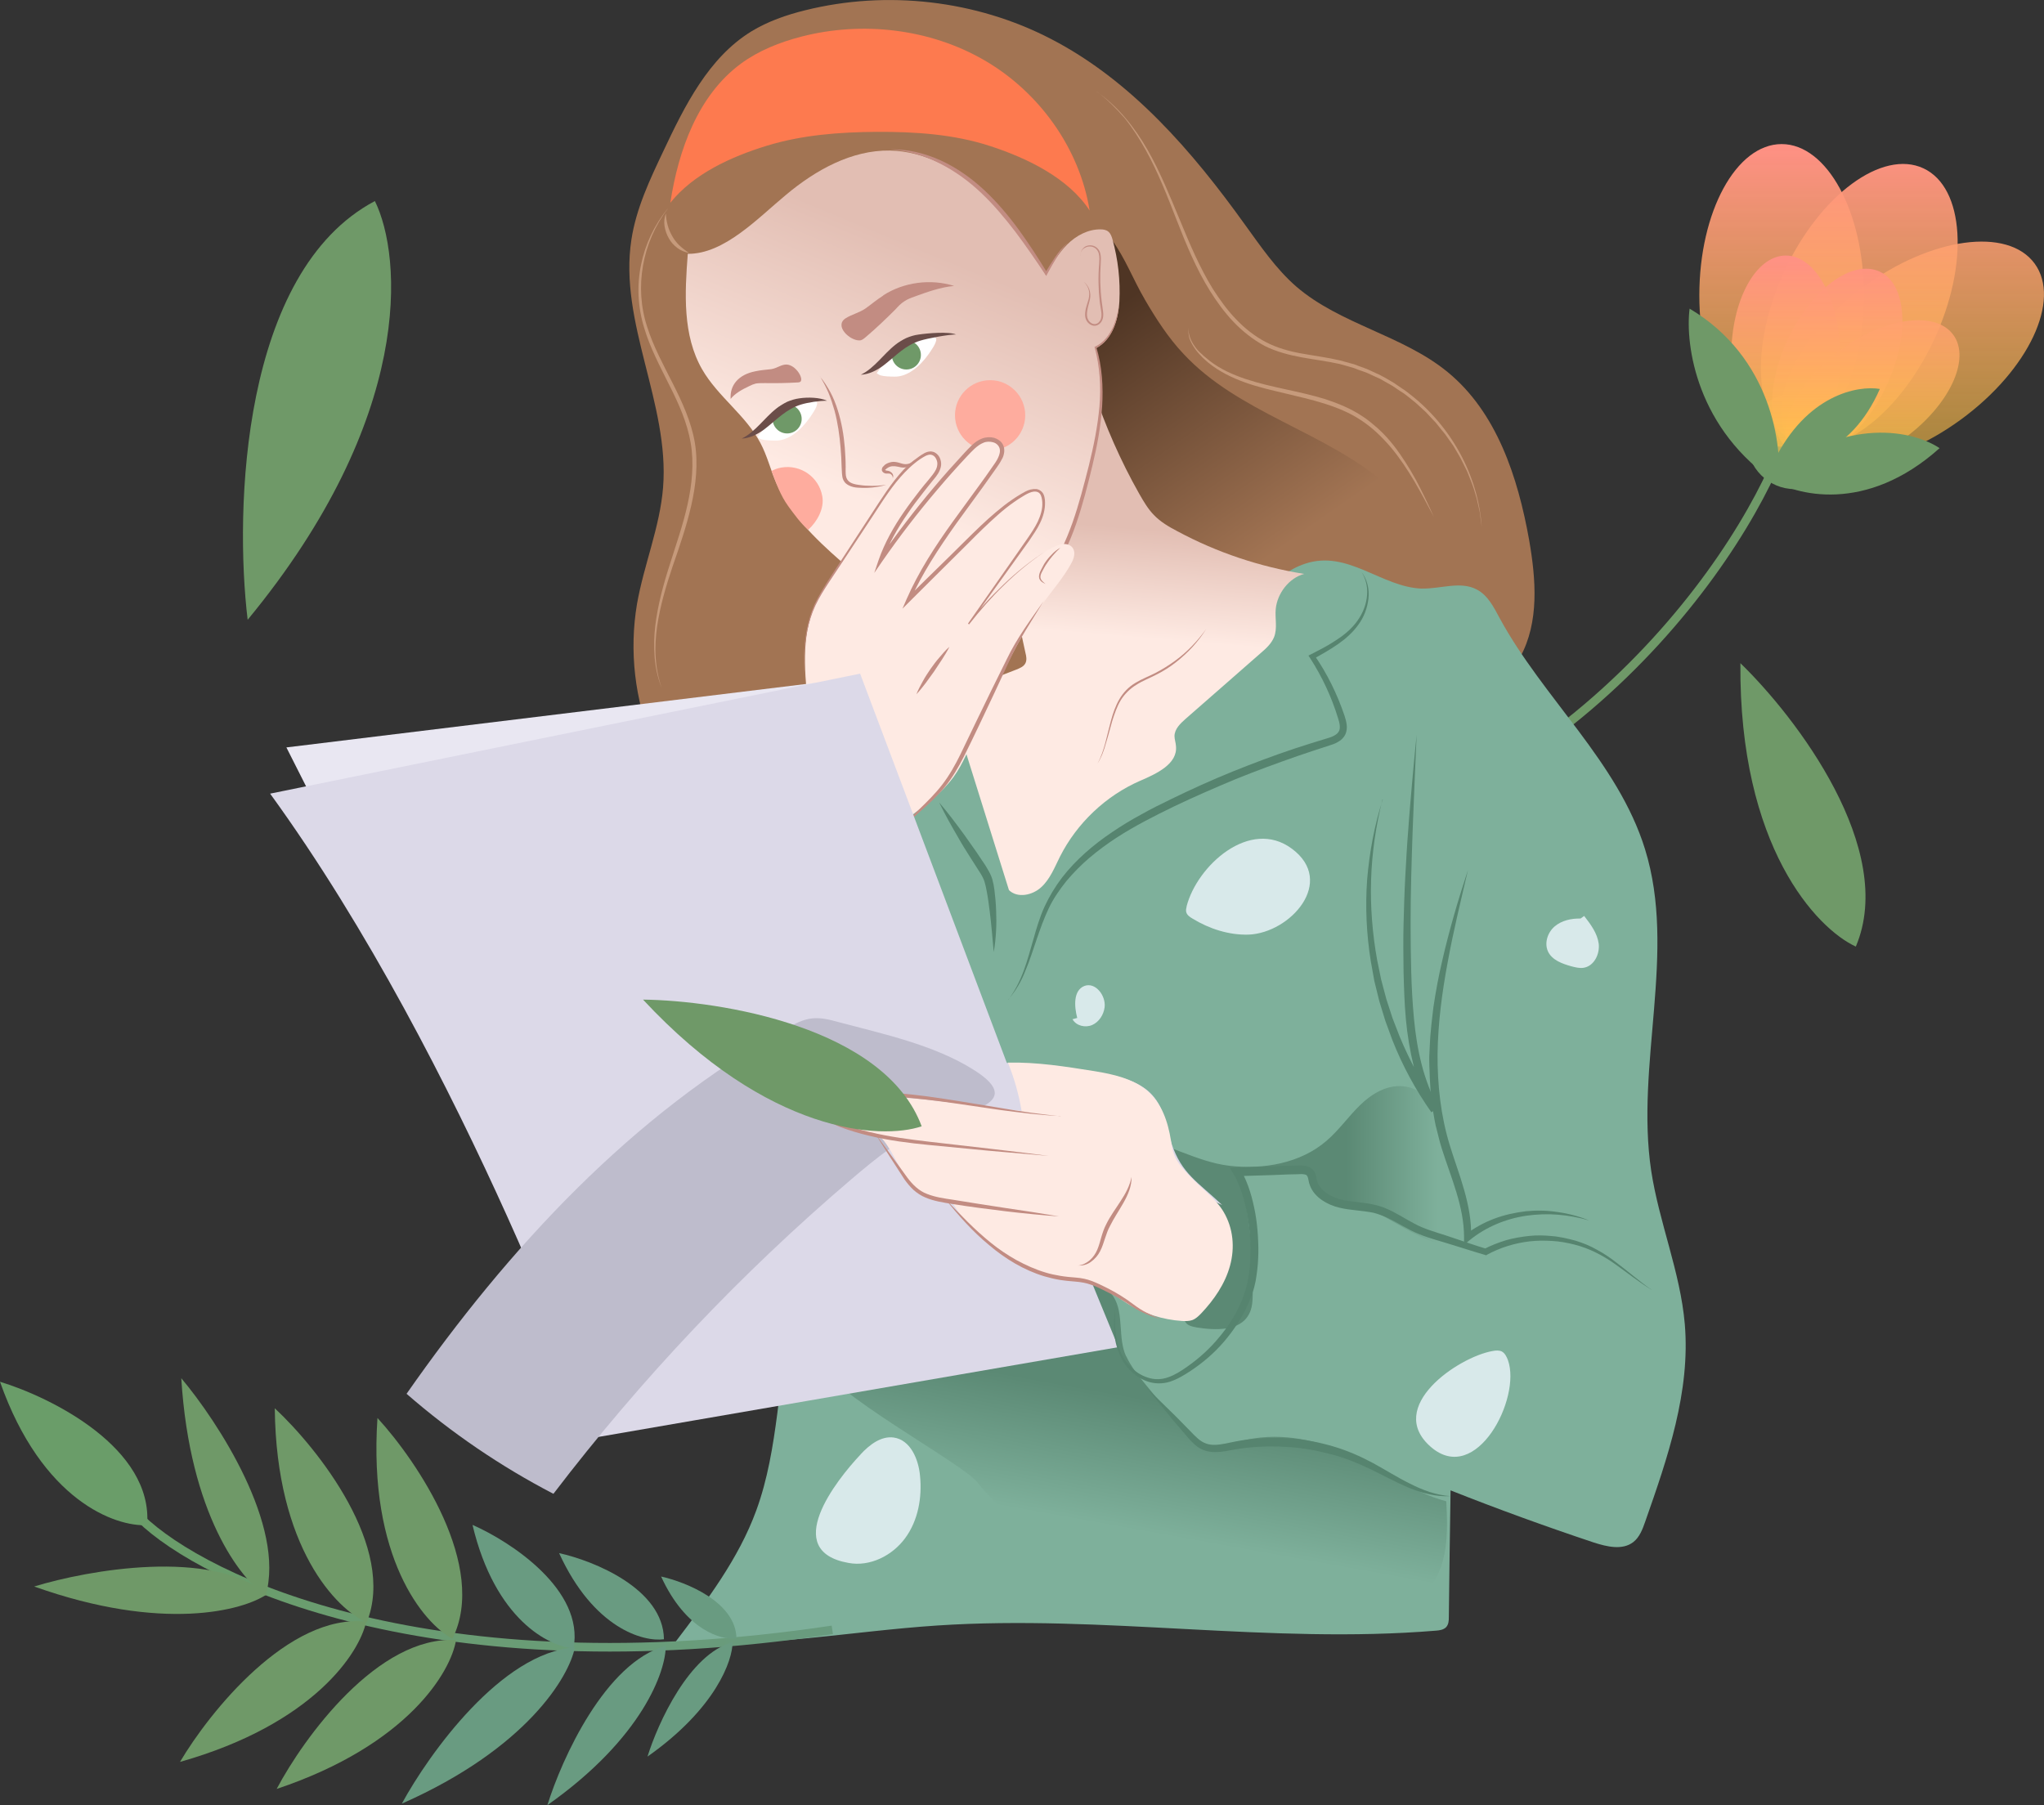 <?xml version="1.0" encoding="UTF-8"?>
<svg id="_Слой_2" data-name="Слой 2" xmlns="http://www.w3.org/2000/svg" xmlns:xlink="http://www.w3.org/1999/xlink" viewBox="0 0 237.45 209.73">
  <rect x="0" y="0" width="237.45" height="209.73" fill="#333333" stroke="none"/>
  <defs>
    <style>
      .cls-1 {
        fill: #a27453;
      }

      .cls-2 {
        fill: url(#_Безымянный_градиент_7);
      }

      .cls-3 {
        fill: #fff;
      }

      .cls-4 {
        fill: url(#_Безымянный_градиент_9);
      }

      .cls-5 {
        fill: #6f9968;
      }

      .cls-6 {
        fill: url(#_Безымянный_градиент_6-3);
      }

      .cls-7 {
        fill: url(#_Безымянный_градиент_6-6);
      }

      .cls-8 {
        fill: #e9e7f2;
      }

      .cls-9 {
        fill: #7eb09b;
      }

      .cls-10 {
        fill: url(#_Безымянный_градиент_6);
      }

      .cls-11 {
        fill: #feeae3;
      }

      .cls-12 {
        fill: #d8e9ea;
      }

      .cls-13 {
        stroke: url(#_Безымянный_градиент_12);
      }

      .cls-13, .cls-14 {
        fill: none;
      }

      .cls-15 {
        fill: url(#_Безымянный_градиент_15-3);
      }

      .cls-16 {
        fill: #56846f;
      }

      .cls-17 {
        fill: #bebccc;
      }

      .cls-18 {
        fill: url(#_Безымянный_градиент_9-2);
      }

      .cls-19 {
        fill: url(#_Безымянный_градиент_6-4);
      }

      .cls-20 {
        fill: url(#_Безымянный_градиент_10);
      }

      .cls-21 {
        fill: url(#_Безымянный_градиент_6-2);
      }

      .cls-22 {
        fill: url(#_Безымянный_градиент_15);
      }

      .cls-23 {
        fill: #fd7a4f;
      }

      .cls-24 {
        fill: url(#_Безымянный_градиент_15-2);
      }

      .cls-25 {
        fill: #699b81;
      }

      .cls-26 {
        fill: url(#_Безымянный_градиент_6-5);
      }

      .cls-27 {
        fill: #c69a7b;
      }

      .cls-14 {
        stroke: #6f9968;
      }

      .cls-28 {
        fill: url(#_Безымянный_градиент_11);
      }

      .cls-29 {
        fill: #dcd9e8;
      }

      .cls-30 {
        fill: #c28c82;
      }

      .cls-31 {
        fill: #6a9d69;
      }

      .cls-32 {
        fill: #feac9e;
      }

      .cls-33 {
        fill: #6b4d49;
      }
    </style>
    <linearGradient id="_Безымянный_градиент_6" data-name="Безымянный градиент 6" x1="206.97" y1="219.78" x2="206.97" y2="182.57" gradientTransform="translate(0 236.52) scale(1 -1)" gradientUnits="userSpaceOnUse">
      <stop offset="0" stop-color="#ff9085"/>
      <stop offset="1" stop-color="#ffc444" stop-opacity=".56"/>
    </linearGradient>
    <linearGradient id="_Безымянный_градиент_6-2" data-name="Безымянный градиент 6" x1="216" y1="219.78" x2="216" y2="182.57" xlink:href="#_Безымянный_градиент_6"/>
    <linearGradient id="_Безымянный_градиент_6-3" data-name="Безымянный градиент 6" x1="222.18" y1="219.78" x2="222.18" y2="182.57" xlink:href="#_Безымянный_градиент_6"/>
    <linearGradient id="_Безымянный_градиент_6-4" data-name="Безымянный градиент 6" x1="207.45" y1="206.83" x2="207.45" y2="182.16" xlink:href="#_Безымянный_градиент_6"/>
    <linearGradient id="_Безымянный_градиент_6-5" data-name="Безымянный градиент 6" x1="213.42" y1="206.83" x2="213.42" y2="182.16" xlink:href="#_Безымянный_градиент_6"/>
    <linearGradient id="_Безымянный_градиент_6-6" data-name="Безымянный градиент 6" x1="217.52" y1="206.83" x2="217.52" y2="182.16" xlink:href="#_Безымянный_градиент_6"/>
    <linearGradient id="_Безымянный_градиент_7" data-name="Безымянный градиент 7" x1="128.35" y1="200" x2="152.7" y2="165.09" gradientTransform="translate(0 236.52) scale(1 -1)" gradientUnits="userSpaceOnUse">
      <stop offset="0" stop-color="#4f3524"/>
      <stop offset=".8" stop-color="#a27453"/>
    </linearGradient>
    <linearGradient id="_Безымянный_градиент_9" data-name="Безымянный градиент 9" x1="139.35" y1="109.28" x2="129.26" y2="53.37" gradientTransform="translate(0 236.52) scale(1 -1)" gradientUnits="userSpaceOnUse">
      <stop offset=".63" stop-color="#5b8974"/>
      <stop offset=".9" stop-color="#7eb09b"/>
    </linearGradient>
    <linearGradient id="_Безымянный_градиент_9-2" data-name="Безымянный градиент 9" x1="131.81" y1="96.21" x2="170.88" y2="96.21" xlink:href="#_Безымянный_градиент_9"/>
    <linearGradient id="_Безымянный_градиент_10" data-name="Безымянный градиент 10" x1="129.94" y1="151.85" x2="132.28" y2="180.64" gradientTransform="translate(0 236.52) scale(1 -1)" gradientUnits="userSpaceOnUse">
      <stop offset=".37" stop-color="#feeae3"/>
      <stop offset=".81" stop-color="#e2beb3"/>
    </linearGradient>
    <linearGradient id="_Безымянный_градиент_11" data-name="Безымянный градиент 11" x1="90.53" y1="162.68" x2="109.82" y2="209.29" gradientTransform="translate(0 236.52) scale(1 -1)" gradientUnits="userSpaceOnUse">
      <stop offset=".37" stop-color="#feeae3"/>
      <stop offset=".95" stop-color="#e2beb3"/>
    </linearGradient>
    <linearGradient id="_Безымянный_градиент_12" data-name="Безымянный градиент 12" x1="15.78" y1="55.8" x2="104.74" y2="43.19" gradientTransform="translate(0 236.52) scale(1 -1)" gradientUnits="userSpaceOnUse">
      <stop offset="0" stop-color="#6a9d69"/>
      <stop offset="1" stop-color="#699b81"/>
    </linearGradient>
    <linearGradient id="_Безымянный_градиент_15" data-name="Безымянный градиент 15" x1="45.46" y1="176.41" x2="24.81" y2="203.99" gradientTransform="translate(0 236.52) scale(1 -1)" gradientUnits="userSpaceOnUse">
      <stop offset="0" stop-color="#6f9968"/>
      <stop offset="1" stop-color="#6f9968"/>
    </linearGradient>
    <linearGradient id="_Безымянный_градиент_15-2" data-name="Безымянный градиент 15" x1="198.36" y1="145.65" x2="221.73" y2="139.78" xlink:href="#_Безымянный_градиент_15"/>
    <linearGradient id="_Безымянный_градиент_15-3" data-name="Безымянный градиент 15" x1="81.43" y1="107.71" x2="102.44" y2="119.49" xlink:href="#_Безымянный_градиент_15"/>
  </defs>
  <g id="_Слой_1-2" data-name="Слой 1">
    <g>
      <circle class="cls-5" cx="208.51" cy="51.28" r="5.55"/>
      <path class="cls-10" d="m216.53,34.32c0,9.71-4.28,17.58-9.56,17.58s-9.56-7.87-9.56-17.58,4.28-17.58,9.56-17.58,9.56,7.87,9.56,17.58Z"/>
      <path class="cls-21" d="m224.65,39.54c-4.12,8.79-11.34,14.1-16.12,11.86-4.78-2.24-5.32-11.18-1.2-19.98,4.12-8.79,11.34-14.1,16.12-11.86,4.78,2.24,5.32,11.18,1.2,19.98Z"/>
      <path class="cls-6" d="m227.83,48.72c-7.83,5.74-16.71,6.94-19.83,2.68-3.12-4.26.7-12.36,8.53-18.1,7.83-5.74,16.71-6.94,19.83-2.68,3.12,4.26-.7,12.36-8.53,18.1Z"/>
      <path class="cls-19" d="m213.78,41.35c0,6.44-2.83,11.66-6.33,11.66s-6.33-5.22-6.33-11.66,2.84-11.66,6.33-11.66,6.33,5.22,6.33,11.66Z"/>
      <path class="cls-26" d="m219.16,44.81c-2.73,5.83-7.51,9.35-10.68,7.86-3.17-1.49-3.52-7.42-.79-13.25,2.73-5.83,7.51-9.35,10.68-7.86,3.17,1.49,3.52,7.42.79,13.24Z"/>
      <path class="cls-7" d="m221.26,50.9c-5.19,3.8-11.07,4.6-13.14,1.77-2.07-2.82.46-8.2,5.65-12,5.19-3.8,11.07-4.6,13.14-1.77,2.07,2.82-.46,8.2-5.65,12Z"/>
      <path class="cls-5" d="m196.28,35.86c-.53,4.18.79,14.09,10.29,20.36.53-4.44-.79-14.72-10.29-20.36Z"/>
      <path class="cls-5" d="m225.32,52.07c-2.87-1.94-10.86-3.96-19.85,3.48,3.07,2.03,11.32,4.17,19.85-3.48Z"/>
      <path class="cls-5" d="m218.38,45.19c-2.53-.43-8.54.65-12.34,8.47,2.69.43,8.92-.65,12.34-8.47Z"/>
      <path class="cls-14" d="m206.59,53.06c-6.37,15.27-29.35,46.3-70.25,48.22"/>
      <path class="cls-1" d="m75.87,86.42c-2.14-5.1-2.79-10.8-1.87-16.25.8-4.55,2.66-8.93,3.03-13.54.77-9.71-5.17-19.16-3.68-28.79.55-3.61,2.14-6.97,3.71-10.28,2.49-5.28,5.25-10.85,10.22-13.91,1.92-1.17,4.08-1.92,6.27-2.46,9.5-2.36,19.85-1.17,28.53,3.33,9.35,4.83,16.44,13.06,22.58,21.63,1.82,2.51,3.58,5.1,5.92,7.14,5.1,4.4,12.36,5.65,17.58,9.93,5.72,4.68,8.18,12.24,9.48,19.53.79,4.55,1.19,9.53-1.04,13.59-2.31,4.21-6.91,6.5-11.02,8.98-6.96,4.26-13.11,9.78-18.08,16.25-2.21,2.86-4.3,6.02-7.49,7.69-2.29,1.19-4.9,1.54-7.46,1.79-4.45.42-8.93.65-13.4.67-3.18,0-6.44-.1-9.35-1.34-3.86-1.64-6.69-5.05-10.4-6.99-5.3-2.76-12.01-2.29-16.89-5.75"/>
      <path class="cls-2" d="m132.97,34.76c1.32,2.26,2.74,4.48,4.53,6.37,6.34,6.82,16.32,8.98,23.4,15.03,5.07,4.31,8.46,10.75,8.46,17.39,0,.57-.02,1.14-.25,1.69-.2.52-.57.95-.97,1.37-.99,1.05-2.14,1.92-3.38,2.66-2.86,1.72-6.17,2.69-9.5,2.76-5,.12-9.85-1.69-14.23-4.08-2.31-1.27-4.58-2.71-6.44-4.58-3.51-3.48-5.52-8.24-6.42-13.11-.65-3.46-.75-7.02-.6-10.55.15-3.19.5-6.52-.8-9.43,1.69-.25,2.34-2.34,2.49-4.06.25-2.79-.22-5.57-.07-8.31,1.52,2.07,2.49,4.65,3.78,6.84Z"/>
      <path class="cls-9" d="m165.2,68.38c2.16.05,4.48-.9,6.37.12,1.27.67,1.96,2.04,2.64,3.31,5.07,9.33,13.75,16.7,16.89,26.85,3.71,11.97-1.14,25.01.72,37.38.92,6.02,3.38,11.75,3.9,17.79.67,7.84-1.99,15.55-4.6,22.97-.3.87-.65,1.79-1.37,2.36-1.27.99-3.08.55-4.63.05-5.6-1.87-11.14-3.88-16.61-6.05-.07,4.9-.15,9.8-.2,14.71,0,.42-.02.87-.32,1.19-.3.3-.75.37-1.17.4-19.25,1.59-38.65-1.87-57.92-.6-10.15.67-20.29,2.66-30.44,1.92,3.63-4.78,7.34-9.65,9.4-15.3,1.32-3.61,1.94-7.44,2.44-11.27,1.89-14.56,2.04-29.34.42-43.92-.4-3.51-.87-7.14.25-10.5.55-1.64,1.44-3.14,2.34-4.63,3.71-6.17,7.41-12.34,11.14-18.51.67-1.09,1.37-2.26,2.49-2.91,1.14-.7,2.56-.75,3.9-.82,10.92-.62,21.64-4.16,30.84-10.05,3.23-2.07,6.27-6.17,9.92-7.37,4.97-1.67,8.88,2.74,13.6,2.89Z"/>
      <path class="cls-4" d="m130.83,157.57c.57,1.24,1.44,2.29,2.31,3.36,1.24,1.49,2.46,2.99,3.71,4.5.9,1.1,1.89,2.24,3.26,2.56,1.34.32,2.74-.22,4.1-.57,3.98-1.04,8.26-.3,12.01,1.34,4,1.77,7.56,4.53,11.79,5.67.2,3.61.25,7.64-2.19,10.3-.82.92-1.89,1.59-3.01,2.09-2.76,1.24-5.85,1.49-8.88,1.47-5.72-.02-11.39-.85-17.09-1.1-2.86-.12-5.74-.1-8.56-.67-2.81-.55-5.6-1.77-7.44-3.96-1.72-2.02-2.51-4.68-4.13-6.79-.97-1.24-2.21-2.26-3.16-3.53-1.69-2.22-18.06-10.98-17.93-13.76.12-2.79,16.69.4,17.88-2.12.82-1.72,1.86-3.41,3.38-4.6,1.57-1.19,3.51-1.74,5.4-2.29,2.26-.62,5.55-1.15,7.09,1.22,1.22,1.92.47,4.78,1.44,6.87Z"/>
      <path class="cls-18" d="m142.75,135.44c4,.47,8.33-.27,11.37-2.91,1.42-1.22,2.51-2.79,3.86-4.11,1.34-1.32,3.11-2.39,5-2.21,2.51.22,4.28,2.54,5.4,4.8,2.01,4.18,2.86,8.93,2.39,13.56-5.4,1.39-9.95-4.78-15.49-5.18-.5-.02-1.02-.02-1.44-.27-.77-.45-.9-1.47-1.32-2.26-.75-1.39-2.44-.99-4-.85-1.57.15-3.08-.1-4.48.65,1.09,4.48,1.59,9.08,1.49,13.71-.02.8-.05,1.64-.45,2.34-1.04,1.97-3.88,1.87-6.07,1.52-.52-.1-1.12-.22-1.34-.7-.27-.55.07-1.17.4-1.69,1.74-2.86,2.61-6.22,2.54-9.56-.02-.77-.1-1.54-.42-2.24-.47-.97-1.42-1.64-2.29-2.29-2.11-1.54-4.6-3.38-6.07-5.52,3.63.47,7.14,2.76,10.94,3.21Z"/>
      <path class="cls-20" d="m127.01,45.31c1.39,4.18,3.18,8.26,5.35,12.09.5.87.99,1.72,1.69,2.44.77.8,1.74,1.37,2.74,1.89,4.58,2.46,9.57,4.13,14.72,4.95-1.77.47-3.13,2.26-3.31,4.08-.1,1.1.22,2.24-.2,3.28-.3.72-.9,1.29-1.49,1.79-2.93,2.56-5.84,5.13-8.78,7.69-.62.55-1.27,1.17-1.29,1.99,0,.4.15.77.17,1.17.22,2.07-2.24,3.21-4.15,4.03-4,1.74-7.36,4.93-9.33,8.83-.62,1.24-1.14,2.59-2.16,3.53-1.02.95-2.76,1.32-3.76.35-2.36-7.52-4.7-15.06-7.06-22.57,2.64-1.02,5.25-2.02,7.88-3.04.42-.17.9-.35,1.1-.77.17-.35.1-.8,0-1.17-1.27-5.87-2.56-11.77-3.83-17.64-.15-.72-.32-1.47-.2-2.19.12-.82.57-1.54,1.04-2.24,2.71-4.13,6.82-5.7,10.87-8.51Z"/>
      <path class="cls-28" d="m79.9,29.48c-.35,4.58-.62,9.46,1.67,13.44,1.82,3.16,5.07,5.33,6.76,8.54.8,1.49,1.19,3.16,1.87,4.7,1.57,3.58,4.48,6.4,7.41,8.98,2.49,2.19,5.1,4.33,8.13,5.72,3.03,1.39,6.54,1.97,9.7.95,3.16-1.02,5.7-3.53,7.36-6.4,1.67-2.89,2.61-6.12,3.46-9.33,1.34-5.1,2.49-10.53,1.02-15.6,1.94-1,2.64-3.31,2.76-5.47.12-2.41-.15-4.85-.8-7.19-.1-.35-.22-.7-.5-.92-.25-.2-.57-.25-.9-.25-1.44-.02-2.81.72-3.85,1.74-1.02,1.02-1.77,2.29-2.49,3.56-2.16-3.38-4.48-6.79-7.39-9.56-2.93-2.76-6.71-4.83-10.72-4.9-4.45-.07-8.63,2.26-12.06,5.13-3.28,2.71-7.19,6.92-11.44,6.87Z"/>
      <path class="cls-30" d="m124,28.24c-.5.52-.92,1.12-1.29,1.74-.37.62-.72,1.24-1.07,1.89l-.1.2-.12-.2c-1.12-1.67-2.26-3.33-3.46-4.93-1.22-1.59-2.51-3.14-3.95-4.5-1.44-1.37-3.06-2.56-4.85-3.46-1.76-.9-3.73-1.49-5.74-1.62,2.01-.05,4.05.45,5.89,1.29,1.84.85,3.53,2.04,5.02,3.43,1.49,1.39,2.81,2.96,4,4.58,1.19,1.64,2.29,3.33,3.33,5.05h-.25c.37-.62.77-1.24,1.17-1.84.4-.6.87-1.17,1.42-1.64Z"/>
      <path class="cls-30" d="m97.58,64.99c1.77,1.49,3.58,2.96,5.55,4.18.99.6,2.01,1.14,3.06,1.59,1.07.45,2.16.77,3.31,1,2.24.42,4.63.27,6.71-.62,2.09-.9,3.88-2.46,5.25-4.28.7-.92,1.27-1.92,1.79-2.94.52-1.02.94-2.09,1.34-3.19.77-2.19,1.34-4.43,1.91-6.67.55-2.24,1.02-4.53,1.22-6.82.2-2.29.05-4.63-.55-6.87l-.03-.07.07-.02c.47-.22.9-.55,1.24-.95.35-.4.62-.85.85-1.34.42-.97.65-2.04.72-3.09-.05,1.07-.2,2.14-.62,3.14-.2.5-.47.97-.82,1.39-.35.42-.77.77-1.27,1.02l.05-.12c.67,2.24.82,4.63.67,6.94-.15,2.34-.6,4.63-1.14,6.89-.55,2.26-1.12,4.53-1.89,6.74-.77,2.21-1.77,4.38-3.18,6.25-1.42,1.87-3.26,3.48-5.45,4.4-1.1.47-2.26.72-3.43.82-1.17.07-2.36-.02-3.51-.25-2.31-.47-4.48-1.47-6.42-2.74-1.97-1.32-3.73-2.84-5.45-4.4Z"/>
      <path class="cls-32" d="m115.02,52.33c2.25,0,4.08-1.83,4.08-4.08s-1.83-4.08-4.08-4.08-4.08,1.83-4.08,4.08,1.83,4.08,4.08,4.08Z"/>
      <path class="cls-32" d="m91.54,58.77c.7.95,1.44,1.99,2.34,2.79,1.02-.92,1.92-2.46,1.64-3.93-.4-2.21-2.51-3.68-4.72-3.31-.42.07-.8.2-1.17.4.55,1.44,1.02,2.81,1.92,4.06Z"/>
      <path class="cls-11" d="m93.93,82.36c-.45-4.03-.9-8.29.72-11.99.52-1.22,1.27-2.36,2.01-3.48,1.82-2.76,3.63-5.52,5.45-8.29,1.44-2.19,2.96-4.48,5.2-5.85.3-.17.62-.35.97-.32.65.07,1.02.85.92,1.49-.12.65-.55,1.17-.97,1.67-2.34,2.84-4.28,5.95-5.82,9.28,3.06-4.43,6.44-8.61,10.15-12.54.55-.57,1.12-1.14,1.86-1.39.75-.22,1.72.02,1.99.77.27.7-.18,1.44-.6,2.07-3.56,5.18-7.71,9.98-10.22,15.73,2.19-2.21,4.48-4.4,6.67-6.59,2.11-2.12,4.25-4.26,6.84-5.75.57-.32,1.32-.6,1.82-.17.25.2.35.55.37.85.22,1.72-.82,3.33-1.82,4.75-2.29,3.24-4.58,6.47-6.89,9.73,1.47-1.89,3.16-3.61,4.97-5.15,1.54-1.32,3.63-3.31,5.6-3.91.52-.15,1.17-.05,1.47.4.37.55.12,1.27-.2,1.84-.85,1.54-2.01,2.89-3.06,4.31-1.91,2.59-3.43,5.43-4.85,8.34-1.12,2.31-2.19,4.65-3.18,7.04-.75,1.74-1.44,3.53-2.56,5.08-1.32,1.79-3.11,3.16-4.9,4.48-.94.72-2.01,1.47-3.21,1.39-.87-.05-1.64-.5-2.34-1-3.93-2.79-6.69-7.17-7.54-11.92"/>
      <path class="cls-30" d="m93.86,82.54c-.25-2.07-.5-4.13-.45-6.22.03-2.09.37-4.18,1.22-6.1.45-.95,1-1.84,1.54-2.71l1.69-2.61,3.41-5.23c1.14-1.74,2.24-3.53,3.68-5.08.37-.37.75-.75,1.17-1.07.42-.32.85-.65,1.32-.9.25-.12.55-.22.87-.15.32.05.57.27.75.52.17.25.25.55.27.82.03.3-.07.6-.17.85-.22.52-.6.92-.92,1.32-.32.4-.65.8-.97,1.22-.65.82-1.27,1.64-1.84,2.49-1.17,1.69-2.21,3.51-2.89,5.45l-.4-.2c1.99-2.89,4.1-5.65,6.37-8.34,1.12-1.34,2.29-2.64,3.48-3.93.3-.32.6-.65.92-.95.32-.3.72-.6,1.17-.77.45-.17.97-.2,1.44-.07.22.07.47.2.67.37.2.17.35.42.42.67.07.25.07.52.02.77-.05.25-.12.47-.25.67-.2.42-.47.77-.72,1.14-.5.72-1.02,1.42-1.52,2.14-1.02,1.42-2.06,2.81-3.08,4.23-2.01,2.84-3.93,5.75-5.35,8.91l-.37-.25c2.26-2.26,4.58-4.48,6.84-6.74,1.14-1.12,2.29-2.26,3.51-3.28.62-.52,1.24-1.02,1.91-1.47.32-.22.67-.45,1.02-.65.35-.2.7-.42,1.12-.52.2-.05.42-.07.67-.05.22.02.45.15.62.32.17.17.25.4.3.6.05.22.07.42.07.62.02.85-.22,1.67-.57,2.39-.35.75-.82,1.39-1.27,2.07l-1.39,1.94-5.6,7.79-.12-.1c1.27-1.62,2.66-3.14,4.15-4.55,1.49-1.42,3.08-2.71,4.8-3.81-1.72,1.14-3.28,2.44-4.75,3.88-1.47,1.42-2.81,2.96-4.08,4.58l-.12-.1,5.5-7.86,1.37-1.97c.45-.65.9-1.32,1.24-2.02.32-.7.57-1.47.52-2.24-.03-.37-.08-.77-.3-1.02-.22-.25-.6-.27-.94-.17-.35.1-.7.3-1.02.5-.35.2-.67.42-1,.65-.65.45-1.27.95-1.86,1.47-1.19,1.05-2.34,2.17-3.46,3.31-2.26,2.26-4.55,4.5-6.81,6.77l-.85.85.47-1.09c1.42-3.24,3.33-6.17,5.37-9.01,1.02-1.42,2.06-2.81,3.08-4.23.52-.7,1.02-1.42,1.52-2.14.25-.35.5-.7.67-1.07.17-.37.27-.75.17-1.09-.1-.32-.37-.6-.75-.7-.37-.1-.77-.1-1.12.05-.75.3-1.32.97-1.92,1.59-1.19,1.27-2.34,2.56-3.48,3.91-2.26,2.66-4.38,5.42-6.37,8.29l-.92,1.34.52-1.54c.7-1.99,1.74-3.83,2.93-5.55.6-.87,1.22-1.69,1.86-2.51.32-.4.65-.82,1-1.22.32-.4.67-.8.87-1.22.1-.22.15-.45.15-.67s-.08-.45-.2-.65c-.12-.2-.3-.32-.5-.37-.2-.05-.42.02-.65.12-.42.22-.87.52-1.27.85-.4.32-.77.67-1.14,1.05-1.44,1.49-2.54,3.26-3.68,5l-3.43,5.2-1.72,2.59c-.57.87-1.12,1.74-1.57,2.69-.87,1.87-1.24,3.96-1.29,6.05-.05,2.02.15,4.11.37,6.17Z"/>
      <path class="cls-30" d="m121.33,69.7c-1.42,2.34-2.96,4.6-4.08,7.09-1.14,2.49-2.31,4.95-3.48,7.42-.6,1.24-1.17,2.46-1.79,3.68-.62,1.22-1.32,2.44-2.19,3.51-1.77,2.17-4.05,3.71-5.94,5.67,1.74-2.12,3.98-3.78,5.62-5.92.82-1.07,1.49-2.26,2.09-3.48.6-1.22,1.17-2.46,1.77-3.68,1.19-2.46,2.39-4.93,3.61-7.37,1.19-2.49,2.83-4.68,4.4-6.92Z"/>
      <path class="cls-30" d="m110.27,75.2c-.25.5-.55.97-.85,1.44-.3.47-.6.92-.92,1.39-.32.45-.65.9-.97,1.34-.35.45-.67.87-1.07,1.29.2-.52.47-1.02.75-1.52.27-.5.57-.95.89-1.42.32-.45.65-.9,1.02-1.32.35-.42.72-.85,1.14-1.22Z"/>
      <path class="cls-8" d="m33.27,86.84l34.27,67.79h53.82l-26.76-75.28-61.33,7.49Z"/>
      <path class="cls-29" d="m118.65,129.1l11.27,27.42-60.51,10.45s-15.27-43.4-38.03-74.76l68.54-13.94,17.04,45.22c3.86.25,7.73.52,11.54,1.29,1.99.4,4.08,1.02,5.35,2.44,1.47,1.62,1.59,3.66,2.24,5.62,1.17,3.53,3.03,4.46,5.89,7.17"/>
      <path class="cls-17" d="m97.36,118.74c-.97-.27-1.97-.52-2.98-.42-1.07.1-2.04.62-2.96,1.14-18.01,10-32.38,25.58-44.19,42.48,5.2,4.53,10.94,8.44,17.06,11.62,10.2-13.36,21.81-25.63,34.59-36.53,2.86-2.44,5.82-4.83,9.23-6.37,3.11-1.39,11.59-2.21,5.02-6.35-4.6-2.91-10.54-4.18-15.77-5.57Z"/>
      <path class="cls-11" d="m117.09,123.47c.75,1.84,1.27,3.71,1.59,5.62-3.31-.37-6.56-.82-9.85-1.2-3.75-.4-7.58-.82-11.22-.12-.8.15-1.69.45-1.84,1.14-.22.95,1.1,1.62,2.16,1.92,1.34.37,2.69.7,4.05.95,1.09,1,1.69,2.34,2.39,3.56.7,1.22,1.52,2.46,2.83,3.21,1,.55,2.16.77,3.31.92,1.86,3.53,5.7,5.95,9.48,8.04,1.14.62,1.89,1.02,3.21,1.12.75.05,1.96.17,2.71.25,1.96.2,3.48,1.59,5.12,2.61,1.86,1.14,4.05,1.84,6.29,1.99.4.02.82.02,1.17-.1.42-.15.72-.45,1.02-.75,1.54-1.62,2.81-3.48,3.38-5.57.57-2.07.4-4.35-.77-6.3-.94-1.57-2.64-2.74-3.93-4.13-.7-.75-1.42-1.52-1.77-2.41-.22-.57-.3-1.17-.4-1.77-.35-2.12-1.04-4.3-2.84-5.8-1.62-1.32-3.83-1.84-5.99-2.19-3.46-.55-6.67-1.07-10.12-1Z"/>
      <path class="cls-30" d="m123.2,129.67c-2.34-.1-4.65-.4-6.96-.7-2.31-.32-4.63-.7-6.94-1-2.31-.3-4.63-.55-6.94-.62-.57,0-1.17-.02-1.74,0l-.87.02c-.3,0-.57.03-.87.05l-.87.07c-.3.02-.57.05-.85.1-.27.05-.55.12-.77.22-.22.12-.4.27-.47.5-.07.2-.07.45,0,.7.07.25.22.45.4.65.37.37.87.62,1.42.85,1.07.42,2.19.77,3.31,1.02,2.26.55,4.58.85,6.89,1.12l6.96.8c2.31.27,4.63.55,6.94.85-2.34-.2-4.65-.4-6.96-.6l-6.96-.67c-2.31-.22-4.65-.52-6.94-1.07-1.14-.27-2.26-.6-3.38-1.02-.55-.22-1.12-.5-1.57-.94-.22-.22-.42-.52-.52-.82-.1-.32-.12-.67,0-1.02.12-.35.42-.6.72-.75.3-.15.6-.22.9-.27.3-.05.6-.08.89-.1l.87-.07c.3-.03.6-.03.87-.05l.87-.03c.6,0,1.17.03,1.76.03,2.34.07,4.68.35,6.99.7,2.31.35,4.6.75,6.91,1.12,2.29.4,4.6.72,6.91.95Z"/>
      <path class="cls-30" d="m101.71,131.78c.65.82,1.24,1.67,1.86,2.51l1.84,2.54c.3.4.65.8,1.02,1.12.37.32.8.6,1.27.77.92.37,1.96.52,2.98.67,2.06.35,4.13.65,6.17.97,2.06.3,4.13.62,6.19.97-2.09-.15-4.15-.35-6.24-.6-2.06-.25-4.15-.52-6.22-.85-1.02-.17-2.09-.32-3.08-.75-.5-.2-.97-.52-1.37-.87-.4-.37-.75-.8-1.05-1.22-1.14-1.74-2.26-3.51-3.38-5.28Z"/>
      <path class="cls-30" d="m109.82,139.3c1.69,1.77,3.38,3.56,5.27,5.08.94.77,1.94,1.44,3.01,2.04,1.07.57,2.16,1.07,3.33,1.42.57.18,1.17.3,1.76.4.6.1,1.19.15,1.82.2.62.05,1.24.17,1.84.4s1.14.5,1.69.77c1.1.55,2.16,1.2,3.13,1.94.5.37.99.7,1.54.97.55.27,1.09.52,1.67.77-1.17-.35-2.34-.8-3.36-1.49-.52-.35-1.02-.67-1.54-.97-.52-.3-1.07-.57-1.62-.85-.55-.27-1.09-.55-1.64-.72-.55-.2-1.14-.3-1.74-.35-.6-.05-1.22-.1-1.84-.2-.62-.1-1.22-.25-1.82-.42-2.39-.72-4.55-2.04-6.42-3.63-1.94-1.59-3.56-3.46-5.1-5.35Z"/>
      <path class="cls-30" d="m125.23,147.04c.52-.05,1-.3,1.37-.62.37-.32.67-.75.87-1.22.2-.47.32-.95.47-1.47.15-.5.32-1.02.57-1.49.47-.97,1.12-1.82,1.67-2.69.57-.87,1.07-1.77,1.27-2.81.03,1.07-.42,2.09-.94,3.01-.52.92-1.12,1.79-1.57,2.71-.25.45-.4.92-.57,1.42-.17.5-.32,1.02-.57,1.49-.25.5-.62.92-1.07,1.24-.4.3-.95.47-1.49.42Z"/>
      <path class="cls-30" d="m123.2,63.62c-.67.62-1.24,1.29-1.72,2.04-.12.2-.22.37-.32.57-.1.2-.22.4-.27.6-.05.2-.03.4.1.57.12.17.3.3.47.45-.2-.1-.42-.2-.57-.37-.07-.1-.15-.2-.17-.32-.03-.12-.03-.25,0-.37.05-.25.15-.45.25-.65.1-.2.22-.4.32-.6.25-.4.52-.75.85-1.07.3-.35.67-.62,1.07-.85Z"/>
      <path class="cls-23" d="m126.58,24.45c-1.17-7.24-5.87-13.76-12.21-17.44-6.34-3.68-14.18-4.58-21.26-2.76-2.51.65-4.97,1.62-7.06,3.16-4.97,3.68-7.24,10.03-8.18,16.15,2.69-3.36,7.06-5.35,11.19-6.62,4.13-1.27,8.48-1.59,12.78-1.62,4.48-.02,9,.27,13.25,1.67,4.25,1.39,9.05,3.71,11.49,7.47Z"/>
      <path class="cls-16" d="m117.11,116.18c.79-1.02,1.37-2.19,1.82-3.41.45-1.22.77-2.46,1.14-3.71.35-1.24.72-2.51,1.27-3.71.55-1.19,1.24-2.34,2.04-3.39,1.62-2.09,3.66-3.83,5.82-5.28,1.1-.75,2.21-1.42,3.36-2.04,1.14-.65,2.31-1.22,3.48-1.79,2.34-1.14,4.7-2.21,7.11-3.19,2.41-.97,4.85-1.89,7.31-2.71,1.24-.4,2.49-.8,3.73-1.17.6-.17,1.14-.42,1.34-.8.22-.37.1-.97-.1-1.57-.75-2.44-1.84-4.78-3.23-6.94l-.2-.3.3-.15c.97-.5,1.91-.97,2.81-1.57.9-.57,1.74-1.24,2.39-2.07.65-.82,1.12-1.82,1.27-2.86.08-.52.08-1.07-.02-1.59-.1-.52-.3-1.05-.6-1.49.67.85.95,2.02.82,3.11-.12,1.09-.52,2.17-1.19,3.06-.65.9-1.49,1.64-2.39,2.26-.9.62-1.87,1.17-2.81,1.69l.1-.45c1.49,2.14,2.66,4.53,3.51,7.04.1.32.2.65.25,1.02.05.37.02.8-.17,1.19-.2.4-.52.67-.85.85-.32.2-.67.3-.97.4-1.24.4-2.46.8-3.68,1.22-2.44.85-4.87,1.74-7.26,2.71-2.39,1-4.75,2.02-7.09,3.14-2.31,1.12-4.62,2.29-6.76,3.68-1.07.7-2.11,1.47-3.08,2.29-.97.82-1.87,1.74-2.69,2.71-.8,1-1.52,2.04-2.06,3.18-.27.57-.52,1.17-.75,1.77-.22.6-.45,1.22-.65,1.82-.42,1.22-.8,2.46-1.32,3.68-.47,1.22-1.14,2.36-1.99,3.33Z"/>
      <path class="cls-16" d="m160.6,92.89c-.77,3.06-1.22,6.17-1.32,9.31-.1,3.14.15,6.27.7,9.33l.47,2.29.6,2.26.72,2.22.85,2.19c1.19,2.86,2.69,5.62,4.48,8.16l-.82.52c-.45-.82-.85-1.69-1.19-2.56-.32-.87-.62-1.77-.85-2.69-.45-1.82-.75-3.66-.92-5.5-.17-1.84-.22-3.68-.27-5.52-.02-1.84-.05-3.68,0-5.53.05-1.84.1-3.68.2-5.52.1-1.84.2-3.66.35-5.5.12-1.84.3-3.66.45-5.5l.25-2.74.27-2.74-.12,2.76-.12,2.76-.22,5.5c-.07,1.84-.12,3.66-.17,5.5-.05,1.84-.07,3.66-.07,5.5s.02,3.66.07,5.5c.05,1.84.15,3.66.32,5.47.17,1.82.45,3.61.9,5.35.22.87.5,1.72.82,2.56.32.85.7,1.64,1.12,2.44l-.82.52c-1.84-2.61-3.36-5.42-4.53-8.39l-.82-2.24-.7-2.29-.57-2.31-.42-2.34c-.5-3.14-.65-6.32-.42-9.48.27-3.19.85-6.32,1.82-9.31Z"/>
      <path class="cls-16" d="m170.53,101.1c-.82,3.53-1.69,7.07-2.34,10.63-.67,3.56-1.14,7.14-1.19,10.73-.02,3.58.37,7.19,1.42,10.6.52,1.72,1.17,3.41,1.67,5.2.5,1.77.87,3.61.8,5.5l-.65-.32c1.02-.77,2.14-1.39,3.33-1.84,1.19-.45,2.44-.72,3.68-.87,1.24-.12,2.51-.1,3.75.1,1.24.17,2.46.5,3.61.97-1.19-.35-2.41-.57-3.63-.67-1.22-.1-2.46-.05-3.66.12-2.41.35-4.72,1.32-6.59,2.84l-.65.52v-.85c0-1.77-.37-3.51-.89-5.23-.52-1.72-1.17-3.41-1.72-5.15-.27-.87-.47-1.79-.7-2.66-.1-.45-.17-.9-.25-1.37l-.12-.67-.07-.7-.15-1.37-.08-1.37c-.02-.45-.02-.92-.05-1.37,0-.45-.03-.92,0-1.37.05-.92.07-1.84.17-2.74.07-.92.2-1.82.3-2.74.27-1.82.6-3.61,1.02-5.38.2-.9.42-1.77.65-2.66.22-.87.47-1.77.72-2.64.5-1.79,1.07-3.53,1.62-5.25Z"/>
      <path class="cls-16" d="m129.64,151.47c-.2,1.72-.2,3.48.35,5.1.15.4.3.8.52,1.15.22.37.47.7.75.99.57.62,1.29,1.1,2.06,1.34.77.27,1.62.25,2.39-.03.77-.27,1.49-.72,2.19-1.22,1.39-.97,2.66-2.12,3.73-3.43,1.09-1.29,1.99-2.74,2.64-4.3.07-.2.15-.4.22-.6.07-.2.15-.4.2-.6.05-.2.12-.4.17-.6l.12-.62c.15-.82.25-1.67.27-2.51.03-.85.03-1.69-.05-2.54-.05-.85-.17-1.69-.32-2.51-.15-.82-.35-1.64-.6-2.44-.27-.8-.57-1.57-.99-2.26l-.42-.7.82-.03,3.98-.15,1.99-.07.99-.02c.32,0,.7-.05,1.12.07.22.05.45.15.65.32s.35.42.4.62c.08.2.1.4.12.55.02.15.07.27.12.4.2.5.6.95,1.07,1.27.5.32,1.07.57,1.67.72.6.15,1.24.22,1.91.3.65.08,1.34.15,2.01.32.7.15,1.34.42,1.96.72,1.22.62,2.31,1.37,3.48,1.87,1.19.5,2.46.82,3.73,1.27,1.27.42,2.51.87,3.78,1.24l-.27.03c.82-.42,1.67-.75,2.54-1.02.87-.25,1.77-.4,2.69-.5.9-.1,1.82-.07,2.71.02.45.03.9.12,1.34.2.45.1.87.2,1.32.32.87.27,1.72.6,2.49,1.05.8.42,1.54.92,2.24,1.47,1.44,1.07,2.76,2.26,4.23,3.26-1.52-.92-2.91-2.04-4.35-3.06-1.44-1.02-3.03-1.84-4.72-2.26-.85-.22-1.72-.37-2.59-.42-.87-.05-1.74-.05-2.61.05-1.72.2-3.41.72-4.92,1.54l-.12.08-.15-.05c-1.29-.37-2.56-.8-3.81-1.17-1.24-.4-2.56-.72-3.83-1.24-1.29-.52-2.41-1.29-3.56-1.84-.57-.27-1.17-.5-1.77-.65-.62-.12-1.27-.2-1.92-.27-.67-.07-1.34-.15-2.04-.32-.7-.17-1.37-.45-1.96-.85-.6-.4-1.17-.99-1.44-1.74-.07-.17-.12-.37-.15-.55-.03-.17-.07-.32-.1-.42-.05-.1-.08-.15-.12-.2-.05-.05-.12-.07-.25-.1-.22-.05-.52-.05-.85-.02l-.99.02-1.99.08-3.98.12.4-.72c.9,1.59,1.37,3.31,1.69,5.05.15.87.25,1.74.3,2.61.05.87.08,1.77.03,2.64-.03.87-.15,1.77-.3,2.64l-.15.65c-.05.22-.12.42-.2.65-.05.22-.15.42-.22.62-.08.2-.17.42-.25.62-.7,1.62-1.69,3.11-2.83,4.45-1.14,1.34-2.49,2.49-3.96,3.46-.72.47-1.49.94-2.36,1.22-.87.27-1.84.25-2.69-.07-.85-.32-1.59-.85-2.16-1.52-.3-.32-.55-.7-.75-1.1-.2-.4-.37-.8-.5-1.22-.55-1.69-.42-3.46-.15-5.15Z"/>
      <path class="cls-16" d="m115.44,110.58c-.15-1.59-.27-3.16-.47-4.73-.1-.77-.2-1.57-.35-2.34-.07-.37-.15-.75-.25-1.07-.1-.32-.27-.65-.47-.97l-1.27-1.99c-.42-.67-.85-1.34-1.24-2.04-.8-1.37-1.59-2.76-2.29-4.21,1.04,1.22,1.99,2.49,2.93,3.78.47.65.92,1.29,1.37,1.94l.67,1c.22.32.45.65.65,1.02.22.35.42.75.55,1.17.12.42.2.85.25,1.24.1.8.17,1.59.2,2.41.07,1.57,0,3.19-.27,4.78Z"/>
      <path class="cls-27" d="m77.57,24.26c-2.96,3.86-3.9,9.13-2.39,13.71.72,2.29,1.89,4.43,2.98,6.59,1.09,2.16,2.14,4.43,2.56,6.87.4,2.44.12,4.95-.42,7.32-.55,2.39-1.34,4.7-2.14,6.99-.77,2.29-1.47,4.63-1.82,7.02-.17,1.19-.25,2.41-.17,3.61.07,1.19.3,2.41.7,3.56-.45-1.12-.72-2.34-.82-3.56-.1-1.22-.07-2.44.07-3.66.3-2.44.94-4.8,1.69-7.12.72-2.31,1.54-4.6,2.06-6.97.52-2.34.77-4.78.37-7.14-.4-2.36-1.39-4.58-2.49-6.74-1.07-2.17-2.24-4.33-2.93-6.69-.72-2.34-.85-4.88-.35-7.29.47-2.34,1.54-4.63,3.08-6.5Z"/>
      <path class="cls-27" d="m127.43,10.67c1.22.85,2.34,1.89,3.31,3.04.97,1.14,1.82,2.39,2.56,3.68,1.49,2.61,2.61,5.4,3.76,8.16,1.14,2.76,2.29,5.52,3.85,8.04.8,1.24,1.67,2.46,2.69,3.51,1.02,1.07,2.19,1.99,3.48,2.66,1.29.67,2.74,1.07,4.18,1.32,1.47.27,2.96.45,4.43.8l1.09.3c.17.05.37.1.55.15l.52.2c.35.12.72.25,1.07.4l1.02.47c.17.07.35.15.52.25l.5.27c.32.2.65.37.97.57l.95.65c.15.1.32.2.47.32l.45.35c4.75,3.68,7.93,9.41,8.33,15.4l-.15-1.12-.07-.55-.12-.55-.25-1.1-.32-1.07-.18-.52-.2-.52-.42-1.05-.5-1-.25-.5-.27-.47-.57-.97-.65-.92-.32-.45-.35-.42-.7-.87-.77-.82-.37-.4c-.12-.12-.27-.25-.4-.37l-.82-.75-.87-.7-.45-.35c-.15-.1-.3-.2-.47-.3l-.92-.62-.97-.55-.47-.27c-.17-.07-.32-.15-.5-.22l-1.02-.47c-.35-.12-.7-.25-1.04-.37l-.52-.2c-.17-.05-.35-.1-.52-.15l-1.07-.3c-1.44-.32-2.93-.5-4.4-.77-1.47-.27-2.96-.65-4.33-1.34-1.34-.72-2.56-1.69-3.61-2.79-1.05-1.1-1.94-2.34-2.74-3.61-1.59-2.56-2.74-5.35-3.83-8.14-1.09-2.79-2.16-5.57-3.61-8.19-.72-1.29-1.52-2.56-2.46-3.73-.95-1.09-2.01-2.16-3.21-3.06Z"/>
      <path class="cls-27" d="m138.07,38.09c-.05.8.3,1.57.75,2.19.22.32.5.62.8.87.15.15.27.27.45.4.15.12.3.25.45.37,1.24.97,2.71,1.62,4.2,2.12,3.01,1,6.19,1.39,9.25,2.34,1.52.5,3.03,1.12,4.38,2.04.35.22.65.47.97.72.15.12.3.27.47.4.15.12.3.25.45.4.6.55,1.12,1.14,1.64,1.79.99,1.27,1.84,2.64,2.61,4.03.75,1.42,1.44,2.86,2.09,4.31-.75-1.42-1.49-2.81-2.29-4.18-.82-1.37-1.69-2.69-2.71-3.91-1.02-1.19-2.16-2.31-3.48-3.16-1.29-.87-2.79-1.47-4.28-1.94-1.49-.47-3.06-.82-4.6-1.19-1.54-.37-3.11-.72-4.63-1.27s-2.98-1.27-4.23-2.29c-.15-.12-.3-.27-.45-.4s-.3-.27-.42-.42c-.27-.27-.55-.6-.77-.95-.22-.32-.42-.7-.55-1.07-.1-.4-.15-.8-.1-1.19Z"/>
      <path class="cls-27" d="m80.03,29.38c-.47-.07-.95-.27-1.34-.57-.4-.3-.75-.67-.99-1.12-.25-.42-.42-.92-.5-1.42s-.02-1,.15-1.47c.02.5.1.95.22,1.39.12.45.3.85.52,1.24.22.4.5.75.82,1.07.35.32.72.62,1.12.87Z"/>
      <path class="cls-16" d="m133,161.05c1.19,1.15,2.36,2.32,3.56,3.48l1.74,1.77c.57.6,1.14,1.2,1.82,1.42.67.25,1.44.15,2.24,0,.4-.07.8-.18,1.22-.25.42-.08.82-.15,1.24-.2,1.67-.22,3.38-.25,5.05-.15,1.69.12,3.36.45,4.97.92,1.62.47,3.18,1.15,4.65,1.94,1.47.8,2.86,1.69,4.33,2.41,1.47.75,3.01,1.32,4.68,1.44-1.67.1-3.33-.35-4.87-.99-1.54-.65-3.01-1.47-4.48-2.17-1.47-.7-2.98-1.32-4.58-1.72-1.57-.42-3.18-.72-4.8-.82-1.62-.12-3.26-.1-4.87.07-.4.05-.8.1-1.22.17-.4.05-.8.15-1.22.22-.42.07-.85.12-1.32.12s-.92-.07-1.37-.25c-.45-.17-.82-.47-1.14-.77-.32-.3-.6-.62-.87-.95l-1.62-1.89c-1.02-1.29-2.09-2.54-3.13-3.83Z"/>
      <path class="cls-30" d="m102.61,34.31c2.41-1.54,5.5-1.94,8.23-1.09-1.59.15-3.11.7-4.6,1.24-.42.15-.82.3-1.19.55-.4.25-.72.6-1.04.95-1.12,1.12-2.26,2.21-3.48,3.24-.2.17-.42.35-.67.35-1.12.05-2.98-1.67-1.64-2.56.7-.45,1.59-.65,2.31-1.14.67-.47,1.34-1.05,2.09-1.52Z"/>
      <path class="cls-30" d="m87.74,43.14c-1.91.37-2.98,1.59-2.86,3.21.5-.65,1.34-1.1,2.16-1.49.22-.12.47-.22.77-.3.32-.05.7-.05,1.07-.05,1.27.02,2.49,0,3.68-.07.2,0,.4-.02.47-.15.3-.47-.77-2.12-1.89-1.92-.57.1-.94.42-1.54.52-.62.07-1.29.12-1.86.25Z"/>
      <path class="cls-30" d="m95.25,43.74c.47.57.87,1.19,1.22,1.84.35.65.62,1.34.85,2.07.45,1.42.7,2.89.82,4.35.05.75.1,1.47.1,2.21,0,.37-.02.75.03,1.07.05.32.2.57.47.75.27.17.62.25.97.3.35.05.72.1,1.07.1.72.05,1.47,0,2.19-.1-.7.2-1.44.32-2.19.35-.37.02-.75,0-1.12-.02-.37-.02-.77-.1-1.12-.3-.17-.1-.35-.22-.47-.42-.12-.17-.2-.4-.22-.6-.03-.2-.05-.4-.05-.57l-.03-.55c-.02-.72-.05-1.47-.12-2.19-.12-1.44-.32-2.89-.7-4.31-.2-.7-.42-1.39-.7-2.07-.27-.65-.62-1.29-.99-1.92Z"/>
      <path class="cls-30" d="m103.7,55.59c.05-.25-.12-.47-.3-.55-.07-.02-.17-.02-.3-.02h-.2c-.08-.02-.17-.05-.25-.1-.07-.05-.15-.12-.2-.25-.02-.12,0-.25.05-.35.05-.07.1-.12.15-.17.05-.05.1-.1.15-.15.22-.17.5-.27.77-.32.27-.05.57,0,.82.07.25.07.45.15.67.17.42.05.87-.12,1.22-.5-.15.5-.65.87-1.22.9-.27.02-.55-.05-.77-.1-.22-.05-.42-.07-.65-.05-.2.02-.4.1-.57.22-.05.02-.07.05-.12.1-.05.02-.07.07-.1.07-.03.02,0,.02-.03,0,0,0,0,.02.03.05.03.02.05.05.07.05.05.02.1.02.15.02.12.02.27.05.4.15.3.2.37.52.22.75Z"/>
      <path class="cls-30" d="m125.51,29.71c-.02-.37.15-.75.47-1,.3-.22.75-.27,1.12-.12.37.15.65.5.72.87.1.37.07.77.05,1.14-.1,1.49-.07,2.96.12,4.45.05.37.1.72.15,1.12.05.37.05.8-.17,1.17-.1.17-.25.32-.45.42-.2.1-.42.12-.62.05-.4-.12-.7-.47-.8-.87-.1-.4-.02-.8.05-1.14.1-.37.22-.72.32-1.07.07-.35.1-.72,0-1.07-.1-.35-.3-.67-.57-.92.3.22.52.55.65.9.12.35.15.75.07,1.12-.07.37-.2.72-.27,1.1-.07.35-.12.72-.03,1.07.1.32.35.62.67.7.15.05.32.02.47-.05.15-.07.25-.2.35-.35.17-.3.17-.67.12-1.02-.05-.35-.12-.75-.17-1.1-.17-1.49-.2-2.99-.07-4.48.02-.37.05-.75-.03-1.1-.07-.35-.3-.67-.62-.8-.32-.15-.72-.12-1.02.07-.32.15-.52.52-.52.9Z"/>
      <path class="cls-30" d="m127.5,88.71c.42-.77.7-1.62.92-2.46s.42-1.72.65-2.56.52-1.69.97-2.46c.45-.77,1.09-1.44,1.86-1.89.77-.47,1.59-.77,2.36-1.17.77-.4,1.52-.87,2.21-1.37,1.42-1.02,2.64-2.31,3.66-3.73-.47.75-1,1.44-1.59,2.09-.6.65-1.24,1.24-1.94,1.79-.7.55-1.44,1.02-2.24,1.42-.8.42-1.62.72-2.34,1.19-.75.45-1.37,1.07-1.82,1.79-.45.75-.72,1.57-.99,2.41-.25.85-.45,1.69-.72,2.54-.22.82-.52,1.67-.99,2.41Z"/>
      <path class="cls-3" d="m102.27,43.6c-.15-.04-.29-.16-.43-.24.38-.51.78-1.13,1.23-1.49,1.15-.94,2.47-1.58,3.69-2.35.45-.29.84-.49,1.33-.45.16.01.61.03.67.31.09.43-.73,1.54-.88,1.76-1.02,1.44-2.47,2.66-3.97,2.62-.53-.01-1.13-.01-1.64-.15Z"/>
      <circle class="cls-5" cx="105.29" cy="41.24" r="1.69"/>
      <path class="cls-33" d="m111.09,38.86c-.95,0-3.36.46-4.19.72-.83.25-1.54.68-2.22,1.2-.68.52-1.34,1.14-2.06,1.69-.75.55-1.63,1.02-2.62,1.07.84-.41,1.46-1,2.08-1.62.62-.62,1.22-1.31,1.97-1.89.39-.29.79-.55,1.24-.76.45-.19.94-.34,1.42-.4.99-.15,3.52-.38,4.37,0Z"/>
      <path class="cls-3" d="m88.42,51.03c-.15-.04-.29-.16-.43-.24.38-.51.78-1.13,1.24-1.49,1.15-.93,2.47-1.58,3.69-2.35.45-.29.84-.49,1.33-.45.16.01.61.03.67.31.09.43-.73,1.54-.88,1.76-1.02,1.44-2.47,2.66-3.97,2.62-.53-.01-1.13-.01-1.64-.15Z"/>
      <circle class="cls-5" cx="91.44" cy="48.67" r="1.69"/>
      <path class="cls-33" d="m96.09,46.56c-.94,0-2.2.19-3.03.44-.83.25-1.54.68-2.22,1.2-.68.52-1.34,1.14-2.06,1.69-.75.55-1.63,1.02-2.62,1.07.84-.41,1.46-1,2.08-1.62.62-.62,1.22-1.31,1.97-1.89.39-.29.79-.55,1.24-.77.45-.19.94-.34,1.42-.4.99-.15,2.36-.11,3.21.28Z"/>
      <path class="cls-12" d="m137.85,105.33c-.05.2-.1.42-.05.62.07.35.42.6.72.77,1.96,1.2,4.25,1.94,6.54,1.87,4.85-.2,10.17-6.15,5.02-9.98-4.88-3.63-11.04,1.99-12.24,6.72Z"/>
      <path class="cls-12" d="m125.14,118.27c-.35-1.34-.47-3.18.82-3.71,1.29-.5,2.54,1.12,2.36,2.49-.12.87-.65,1.69-1.44,2.04-.8.35-1.86.1-2.29-.67"/>
      <path class="cls-12" d="m173.39,156.97c.37-.07.75-.1,1.07.05.37.2.57.62.72,1.02,1.57,4.4-3.68,14.63-8.95,10.08-5.37-4.65,3.16-10.45,7.16-11.15Z"/>
      <path class="cls-12" d="m183.61,106.72c-1.07-.02-2.19.22-3.01.92-.82.7-1.22,1.94-.77,2.91.47,1,1.64,1.42,2.71,1.72.47.12.95.25,1.44.17,1.22-.2,1.89-1.62,1.74-2.81-.17-1.22-.94-2.24-1.69-3.21"/>
      <path class="cls-12" d="m99.99,168.96c1.02-1.1,2.36-2.14,3.83-1.94,1.94.27,2.89,2.51,3.06,4.46.25,2.51-.22,5.18-1.72,7.22-1.49,2.04-4.1,3.36-6.59,2.89-7.88-1.39-1.47-9.56,1.42-12.62Z"/>
      <path class="cls-13" d="m16.33,176.43c7.43,7.21,33.91,19.9,80.36,12.94"/>
      <path class="cls-31" d="m17.09,177.2c-3.67.21-12.22-2.83-17.09-16.66,6,1.83,17.81,7.71,17.09,16.66Z"/>
      <path class="cls-5" d="m31.03,185.22c-2.8,1.92-12.14,4.42-27.06-.89,6.3-1.93,20.54-4.45,27.06.89Z"/>
      <path class="cls-5" d="m30.86,185.37c-2.86-1.83-8.83-9.43-9.8-25.24,4.24,5.04,12.14,17.15,9.8,25.24Z"/>
      <path class="cls-5" d="m42.54,188.41c-.75,3.6-6.12,11.91-21.63,16.3,3.45-5.83,12.61-17.25,21.63-16.3Z"/>
      <path class="cls-5" d="m42.6,188.51c-3.49-1.53-10.51-8.64-10.68-24.89,5.02,4.68,14.18,16.21,10.68,24.89Z"/>
      <path class="cls-5" d="m52.98,190.55c-.58,3.63-5.55,12.18-20.84,17.3,3.17-5.99,11.78-17.83,20.84-17.3Z"/>
      <path class="cls-25" d="m66.78,191.41c-.65,3.37-5.57,11.73-20.1,18.15,3.16-5.81,11.59-17.58,20.1-18.15Z"/>
      <path class="cls-25" d="m66.63,191.5c-2.82-.18-9.12-3.3-11.74-14.33,4.44,1.95,13,7.55,11.74,14.33Z"/>
      <path class="cls-25" d="m77.34,191.23c.02,2.92-2.7,10.72-13.75,18.5,1.67-5.38,6.75-16.61,13.75-18.5Z"/>
      <path class="cls-25" d="m77.13,190.46c-2.38.32-8.16-1.23-12.18-10.01,4.03.89,12.11,4.14,12.18,10.01Z"/>
      <path class="cls-25" d="m85.1,190.8c.02,2.1-1.94,7.7-9.88,13.29,1.2-3.87,4.85-11.93,9.88-13.29Z"/>
      <path class="cls-25" d="m85.55,190.36c-1.71.23-5.86-.89-8.75-7.19,2.89.64,8.7,2.97,8.75,7.19Z"/>
      <path class="cls-5" d="m52.56,190.4c-3.36-1.79-9.8-9.44-8.71-25.65,4.64,5.06,12.87,17.27,8.71,25.65Z"/>
      <path class="cls-22" d="m43.55,23.36c3.16,6.41,4.63,25.12-14.78,48.65-1.54-12.79-.74-40.43,14.78-48.65Z"/>
      <path class="cls-24" d="m215.59,109.98c-4.54-2.09-13.58-11.6-13.41-32.93,6.47,6.27,18.21,21.62,13.41,32.93Z"/>
      <path class="cls-15" d="m107.07,130.86c-4.74,1.6-17.84.9-32.37-14.72,9.01.11,28.09,3.2,32.37,14.72Z"/>
    </g>
  </g>
</svg>